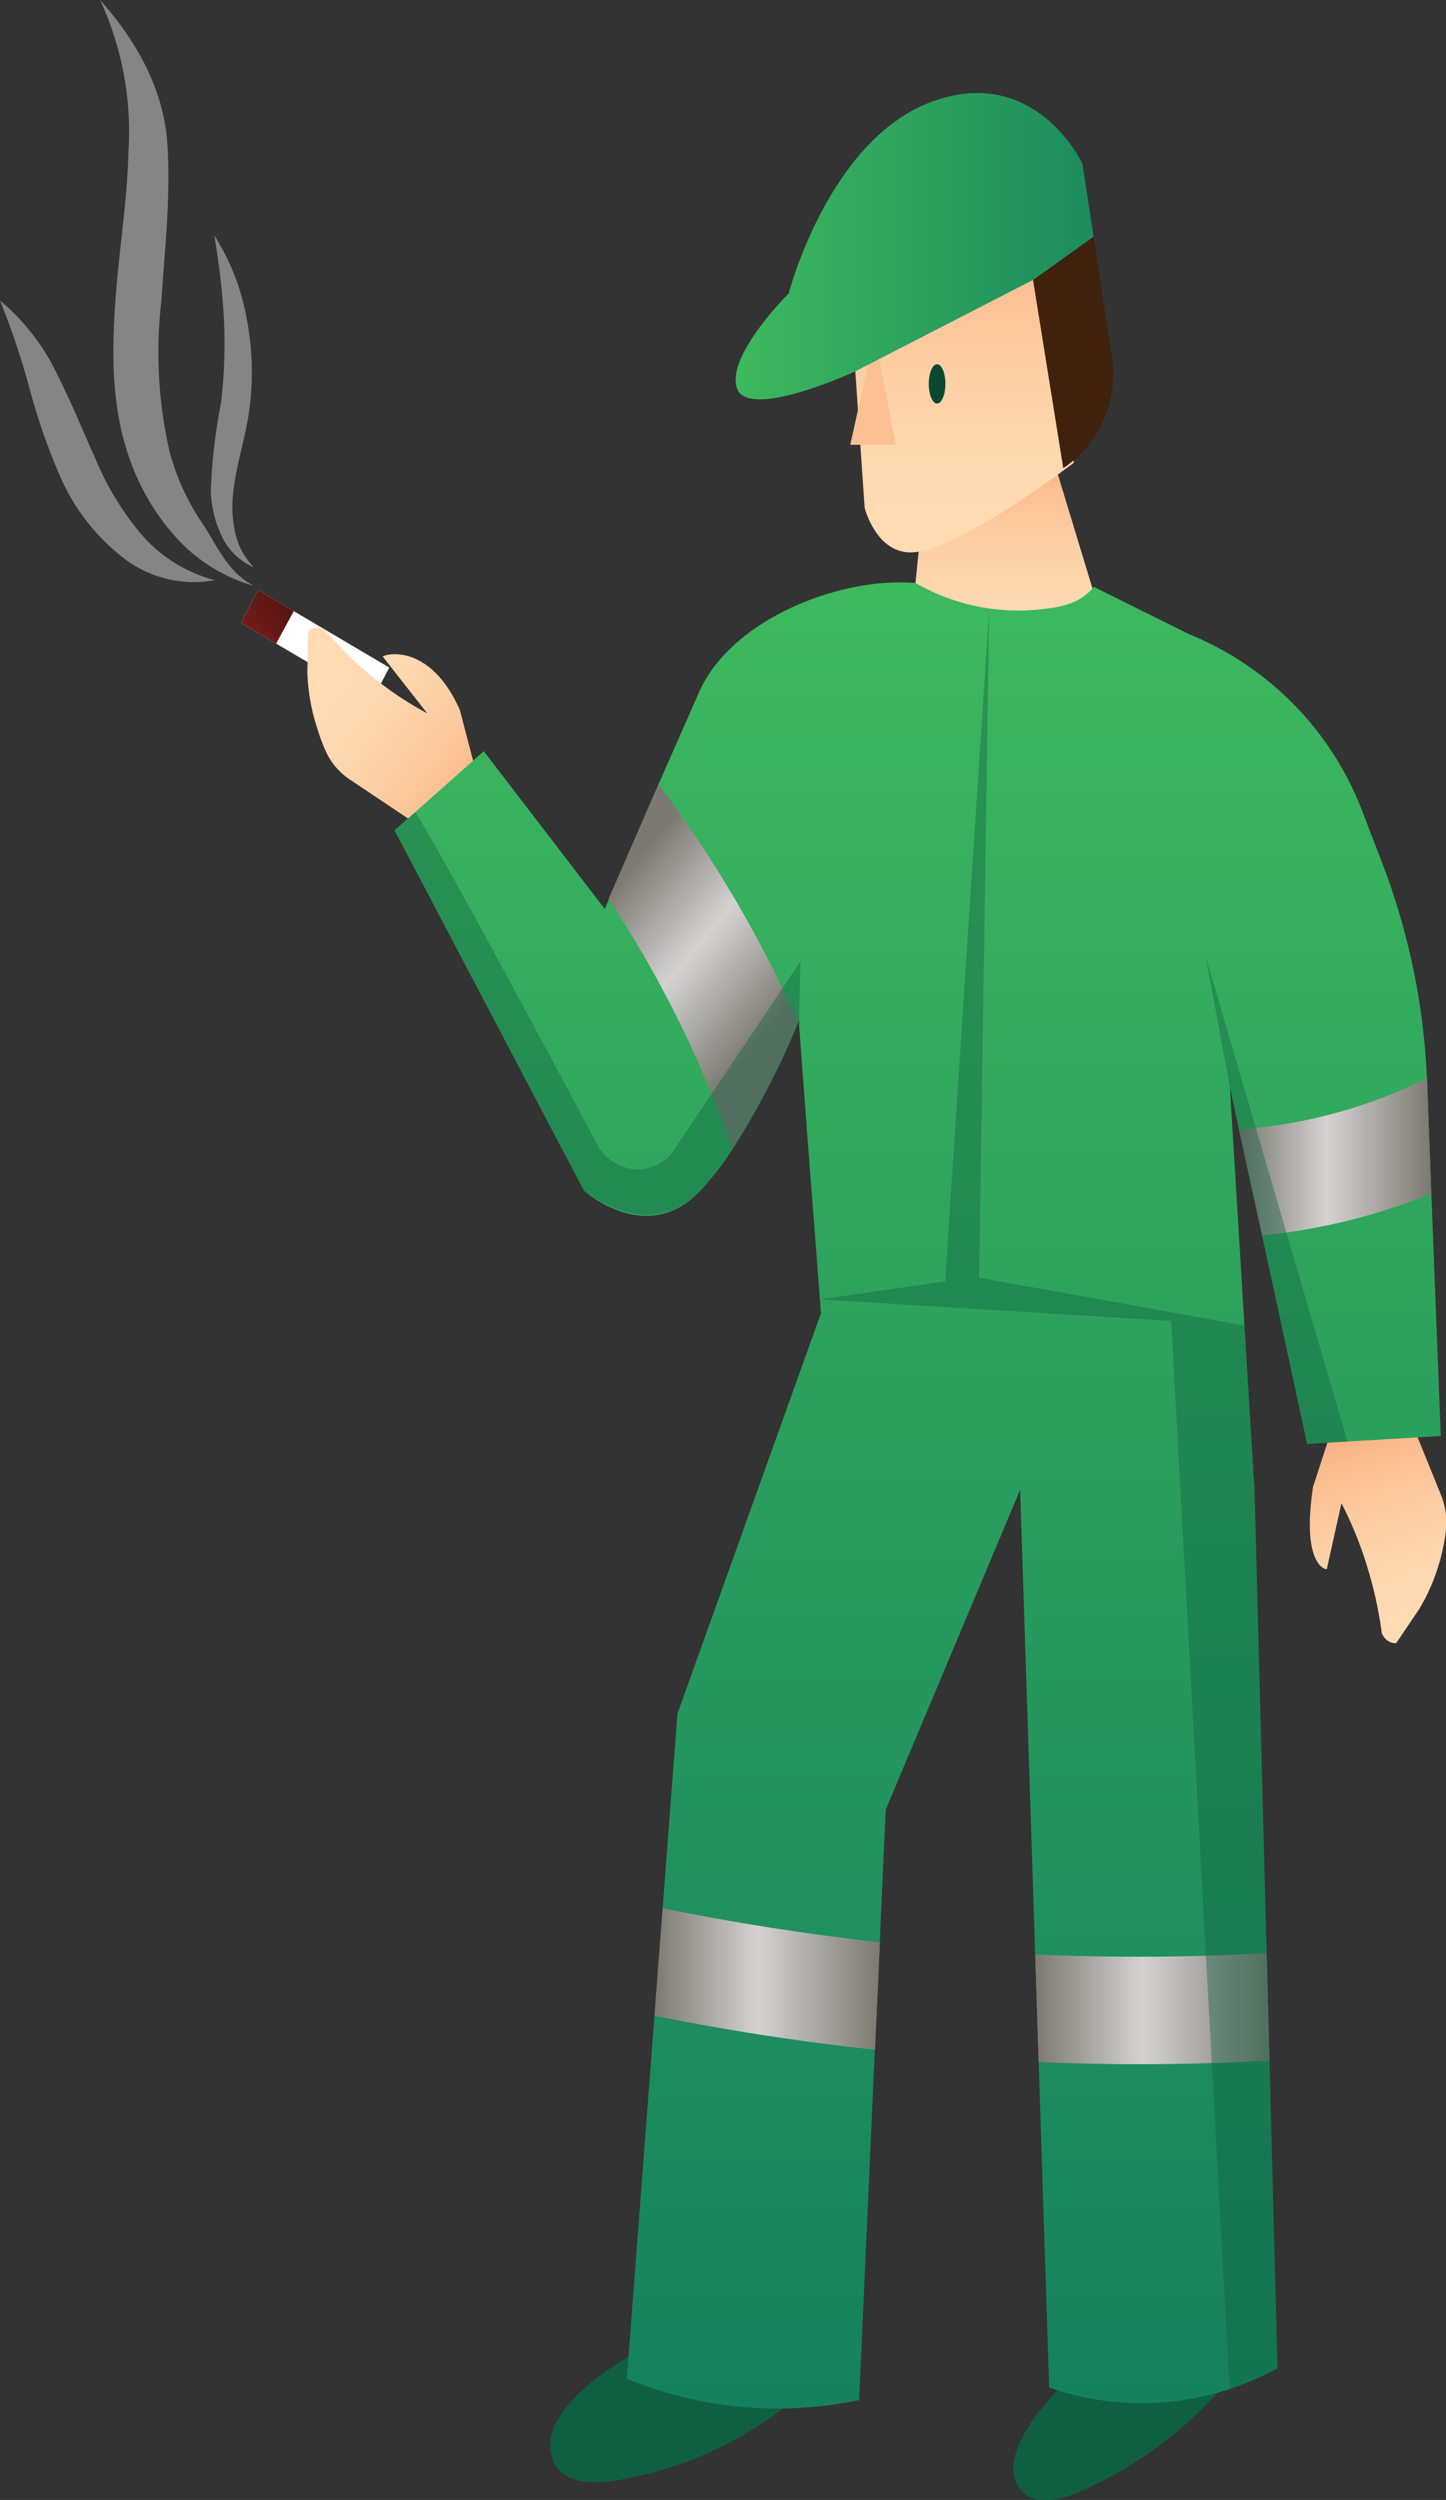 <?xml version="1.0" encoding="UTF-8"?> <svg xmlns="http://www.w3.org/2000/svg" xmlns:xlink="http://www.w3.org/1999/xlink" viewBox="0 0 107.6 185.93"><rect x="0" y="0" width="107.6" height="185.93" fill="#333333" stroke="none"/><defs><style>.cls-1,.cls-17{fill:#0f6043;}.cls-2{fill:url(#linear-gradient);}.cls-18,.cls-3{fill:#fff;}.cls-4{fill:url(#linear-gradient-2);}.cls-5{fill:url(#linear-gradient-3);}.cls-6{fill:url(#linear-gradient-4);}.cls-7{fill:url(#linear-gradient-5);}.cls-8{fill:#fbc195;}.cls-9{fill:url(#linear-gradient-6);}.cls-10{fill:#3f210d;}.cls-11{fill:#0a4931;}.cls-12{fill:url(#linear-gradient-7);}.cls-13{fill:url(#linear-gradient-8);}.cls-14{fill:url(#linear-gradient-9);}.cls-15{fill:url(#linear-gradient-10);}.cls-16{fill:url(#linear-gradient-11);}.cls-17,.cls-18{opacity:0.4;}</style><linearGradient id="linear-gradient" x1="-139.29" y1="163.43" x2="-139.29" y2="146.37" gradientTransform="matrix(-0.94, 0.33, 0.33, 0.94, -80.56, 14.29)" gradientUnits="userSpaceOnUse"><stop offset="0" stop-color="#ffdbb4"></stop><stop offset="0.26" stop-color="#fed8b0"></stop><stop offset="0.52" stop-color="#fdcea4"></stop><stop offset="0.78" stop-color="#fabd90"></stop><stop offset="1" stop-color="#f7aa79"></stop></linearGradient><linearGradient id="linear-gradient-2" x1="-851.42" y1="-199.28" x2="-847.75" y2="-199.28" gradientTransform="matrix(0.8, -0.6, 0.6, 0.8, 819.02, -304.69)" gradientUnits="userSpaceOnUse"><stop offset="0" stop-color="#751c1a"></stop><stop offset="1" stop-color="#541412"></stop></linearGradient><linearGradient id="linear-gradient-3" x1="-1106.23" y1="-2274.67" x2="-1106.23" y2="-2291.21" gradientTransform="matrix(0.59, -0.81, -0.81, -0.59, -1169.83, -2182.6)" xlink:href="#linear-gradient"></linearGradient><linearGradient id="linear-gradient-4" x1="74.92" y1="48.82" x2="74.92" y2="32" gradientTransform="matrix(1, 0, 0, 1, 0, 0)" xlink:href="#linear-gradient"></linearGradient><linearGradient id="linear-gradient-5" x1="71.4" y1="41.08" x2="71.4" y2="13.99" gradientTransform="matrix(1, 0, 0, 1, 0, 0)" xlink:href="#linear-gradient"></linearGradient><linearGradient id="linear-gradient-6" x1="87.4" y1="18.31" x2="54.73" y2="18.31" gradientUnits="userSpaceOnUse"><stop offset="0" stop-color="#15815e"></stop><stop offset="1" stop-color="#3db95e"></stop></linearGradient><linearGradient id="linear-gradient-7" x1="68.29" y1="179.15" x2="68.29" y2="43.31" xlink:href="#linear-gradient-6"></linearGradient><linearGradient id="linear-gradient-8" x1="48.7" y1="147.18" x2="65.48" y2="147.18" gradientUnits="userSpaceOnUse"><stop offset="0" stop-color="#7c7972"></stop><stop offset="0.46" stop-color="#d4d3d2"></stop><stop offset="1" stop-color="#7c7972"></stop></linearGradient><linearGradient id="linear-gradient-9" x1="77.03" y1="149.39" x2="94.46" y2="149.39" xlink:href="#linear-gradient-8"></linearGradient><linearGradient id="linear-gradient-10" x1="45.26" y1="66.44" x2="57.94" y2="77.12" gradientUnits="userSpaceOnUse"><stop offset="0" stop-color="#7c7972"></stop><stop offset="0.46" stop-color="#d4d3d2"></stop><stop offset="0.95" stop-color="#7c7972"></stop></linearGradient><linearGradient id="linear-gradient-11" x1="92.2" y1="86.03" x2="106.5" y2="86.03" xlink:href="#linear-gradient-8"></linearGradient></defs><g id="люди"><path class="cls-1" d="M41.28,180.41a3.19,3.19,0,0,0,0,2.87c.82,1.38,2.67,1.46,4.19,1.25a27.51,27.51,0,0,0,14.85-7.16c1-.91,2-2.22,1.49-3.49-1.15-3.27-8.39-1.77-10.69-.79C48,174.43,42.8,177.1,41.28,180.41Z"></path><path class="cls-1" d="M75.48,182.88a2.61,2.61,0,0,0,.66,2.49c1.09,1,2.88.52,4.29-.09A29.78,29.78,0,0,0,93,174.91c.71-1,1.36-2.46.64-3.44-1.84-2.51-8.43.82-10.41,2.32C80.55,175.83,76.18,179.59,75.48,182.88Z"></path><path class="cls-2" d="M98.73,116.7l1.09-4.9a28.22,28.22,0,0,1,2,5,29.47,29.47,0,0,1,1,4.66,1.35,1.35,0,0,0,.42.55,1,1,0,0,0,.59.2h.06l1.73-2.56a14.21,14.21,0,0,0,1.23-2.63c.13-.38.25-.76.35-1.13a16.1,16.1,0,0,0,.38-1.94,5.44,5.44,0,0,0-.36-2.78l-2.34-5.77-5.6.34-1.42,4.37-.15.45C96.88,116,98.42,116.73,98.73,116.7Z"></path><polygon class="cls-3" points="28.97 49.65 27.69 52.08 17.93 46.32 19.21 43.89 28.97 49.65"></polygon><polygon class="cls-4" points="21.86 45.45 20.55 47.87 17.93 46.32 19.21 43.89 21.86 45.45"></polygon><path class="cls-5" d="M28.48,48.83l3.32,4.23a26,26,0,0,1-4.3-2.9,26.73,26.73,0,0,1-3.29-3.26,1.1,1.1,0,0,0-.64-.2,1,1,0,0,0-.59.18l-.05,0-.06,3.15a15.11,15.11,0,0,0,.39,2.9c.09.4.2.78.32,1.15A13.69,13.69,0,0,0,24.3,56,5,5,0,0,0,26.07,58l5,3.35,4.43-3.64-1.16-4.45-.12-.46C32,47.83,28.71,48.62,28.48,48.83Z"></path><path class="cls-6" d="M68.72,37.52l-1,9.74a17.39,17.39,0,0,0,8.07,1.53,11.5,11.5,0,0,0,6.28-2.47L77.72,32Z"></path><path class="cls-7" d="M63,18.18l1.34,19.59s.95,3.77,3.95,3.27c3.83-.64,11.61-6.62,11.61-6.62L78.82,14Z"></path><polygon class="cls-8" points="65.08 24.88 63.27 33.08 66.66 33.08 65.08 24.88"></polygon><path class="cls-9" d="M80.54,12.15S77.05,4.74,69.35,7.56,58.69,21.82,58.69,21.82,54,26.47,54.84,28.88s8.76-1.24,8.76-1.24l13.27-6.82h0l4.51-3.18Z"></path><path class="cls-10" d="M76.87,20.82l2.25,14h0a8.4,8.4,0,0,0,3.61-8.31l-1.35-8.91Z"></path><ellipse class="cls-11" cx="69.73" cy="28.55" rx="0.62" ry="1.46"></ellipse><path class="cls-12" d="M107.21,106.8l-6.94.41-3,.18L93.92,91.88,92.2,84l-.68-3.15L91.71,84l.49,8,.4,6.57.75,12.23.9,34.44.21,8,.6,22.89a21.61,21.61,0,0,1-3.56,1.55,20.91,20.91,0,0,1-13.43-.11l-.78-24.23-.26-8-1.12-34.54-10,23.79q-.23,4.93-.44,9.85-.18,4-.37,8l-1.17,26.06a29.57,29.57,0,0,1-10.29.33,30.06,30.06,0,0,1-7-1.91l2.06-27,.61-8,1.1-14.47L61.09,97.67l-1-13-.62-8.32v0l0-.49v0l-.08.18h0a59.73,59.73,0,0,1-4.89,9.44,22.29,22.29,0,0,1-2.37,3.06c-4,4.25-8.68,0-8.68,0L29.36,61.75l1.55-1.36L36,55.87,45,67.6l.3-.69L49,58.33h0l3-6.81c2.37-5.45,10.49-8.64,16.13-8.16a15.31,15.31,0,0,0,8.85,2c2.3-.19,3.4-.55,4.42-1.71l7.11,3.53a23.12,23.12,0,0,1,12.94,13.36l1.45,3.77a50.81,50.81,0,0,1,3.28,15.86c0,.08,0,.16,0,.24l.33,8.35Z"></path><path class="cls-13" d="M65.48,144.45q-.18,4-.37,8-8.26-.89-16.41-2.53l.61-8Q57.33,143.56,65.48,144.45Z"></path><path class="cls-14" d="M94.46,153.26q-4.87.26-9.75.26c-2.47,0-4.95-.05-7.42-.16l-.26-8q8.61.38,17.22-.1Z"></path><path class="cls-15" d="M49,58.33A91.3,91.3,0,0,1,59.38,76h0a59.73,59.73,0,0,1-4.89,9.44,81.88,81.88,0,0,0-9.21-18.58Z"></path><path class="cls-16" d="M106.5,88.77a45,45,0,0,1-12.58,3.11L92.2,84a37.59,37.59,0,0,0,14-3.81c0,.08,0,.16,0,.24Z"></path><polygon class="cls-17" points="73.61 45.27 70.33 95.3 61.02 96.64 92.61 98.58 72.86 95.03 73.61 45.27"></polygon><polygon class="cls-17" points="100.27 107.21 97.29 107.39 91.52 80.84 89.71 71.1 100.27 107.21"></polygon><path class="cls-17" d="M59.56,71.51l-.09,4.33v0c-.2.49-3.46,8.56-7.34,12.68s-8.68,0-8.68,0L29.36,61.75l1.55-1.36c2.44,3.87,13.4,24.48,13.4,24.48a3.56,3.56,0,0,0,3,2.1,3.51,3.51,0,0,0,2.61-1.1Z"></path><path class="cls-17" d="M95.06,176.16a21.69,21.69,0,0,1-3.56,1.54L87.15,98.25l5.45.33.75,12.23Z"></path><path class="cls-18" d="M18.89,43.57A12.3,12.3,0,0,1,13.13,40a16.89,16.89,0,0,1-3.3-5.38c-1.51-3.87-1.52-7.94-1.27-11.84s.91-7.73,1-11.53A23.34,23.34,0,0,0,7.45,0c2.84,3.2,4.73,6.75,5,10.66s-.19,7.87-.44,11.7a33,33,0,0,0,.62,11.27,17.56,17.56,0,0,0,2.39,5.24C16.15,40.52,16.87,42.52,18.89,43.57Z"></path><path class="cls-18" d="M18.89,42.19a4.64,4.64,0,0,1-2.4-2.34,8.18,8.18,0,0,1-.8-3.37A40.77,40.77,0,0,1,16.44,30a37.42,37.42,0,0,0,.23-6.18,54,54,0,0,0-.73-6.32,17.05,17.05,0,0,1,2.4,6.11,21,21,0,0,1,.24,6.66c-.28,2.25-1,4.26-1.21,6.24a8.86,8.86,0,0,0,.11,3A5.28,5.28,0,0,0,18.89,42.19Z"></path><path class="cls-18" d="M16,43.15a8.6,8.6,0,0,1-7.16-1.93,15.46,15.46,0,0,1-4.41-5.89,46.56,46.56,0,0,1-2.26-6.54A56.8,56.8,0,0,0,0,22.35,16.26,16.26,0,0,1,4.33,28c1.06,2.09,1.9,4.21,2.81,6.2a21.35,21.35,0,0,0,3.31,5.46A10.82,10.82,0,0,0,16,43.15Z"></path></g></svg> 